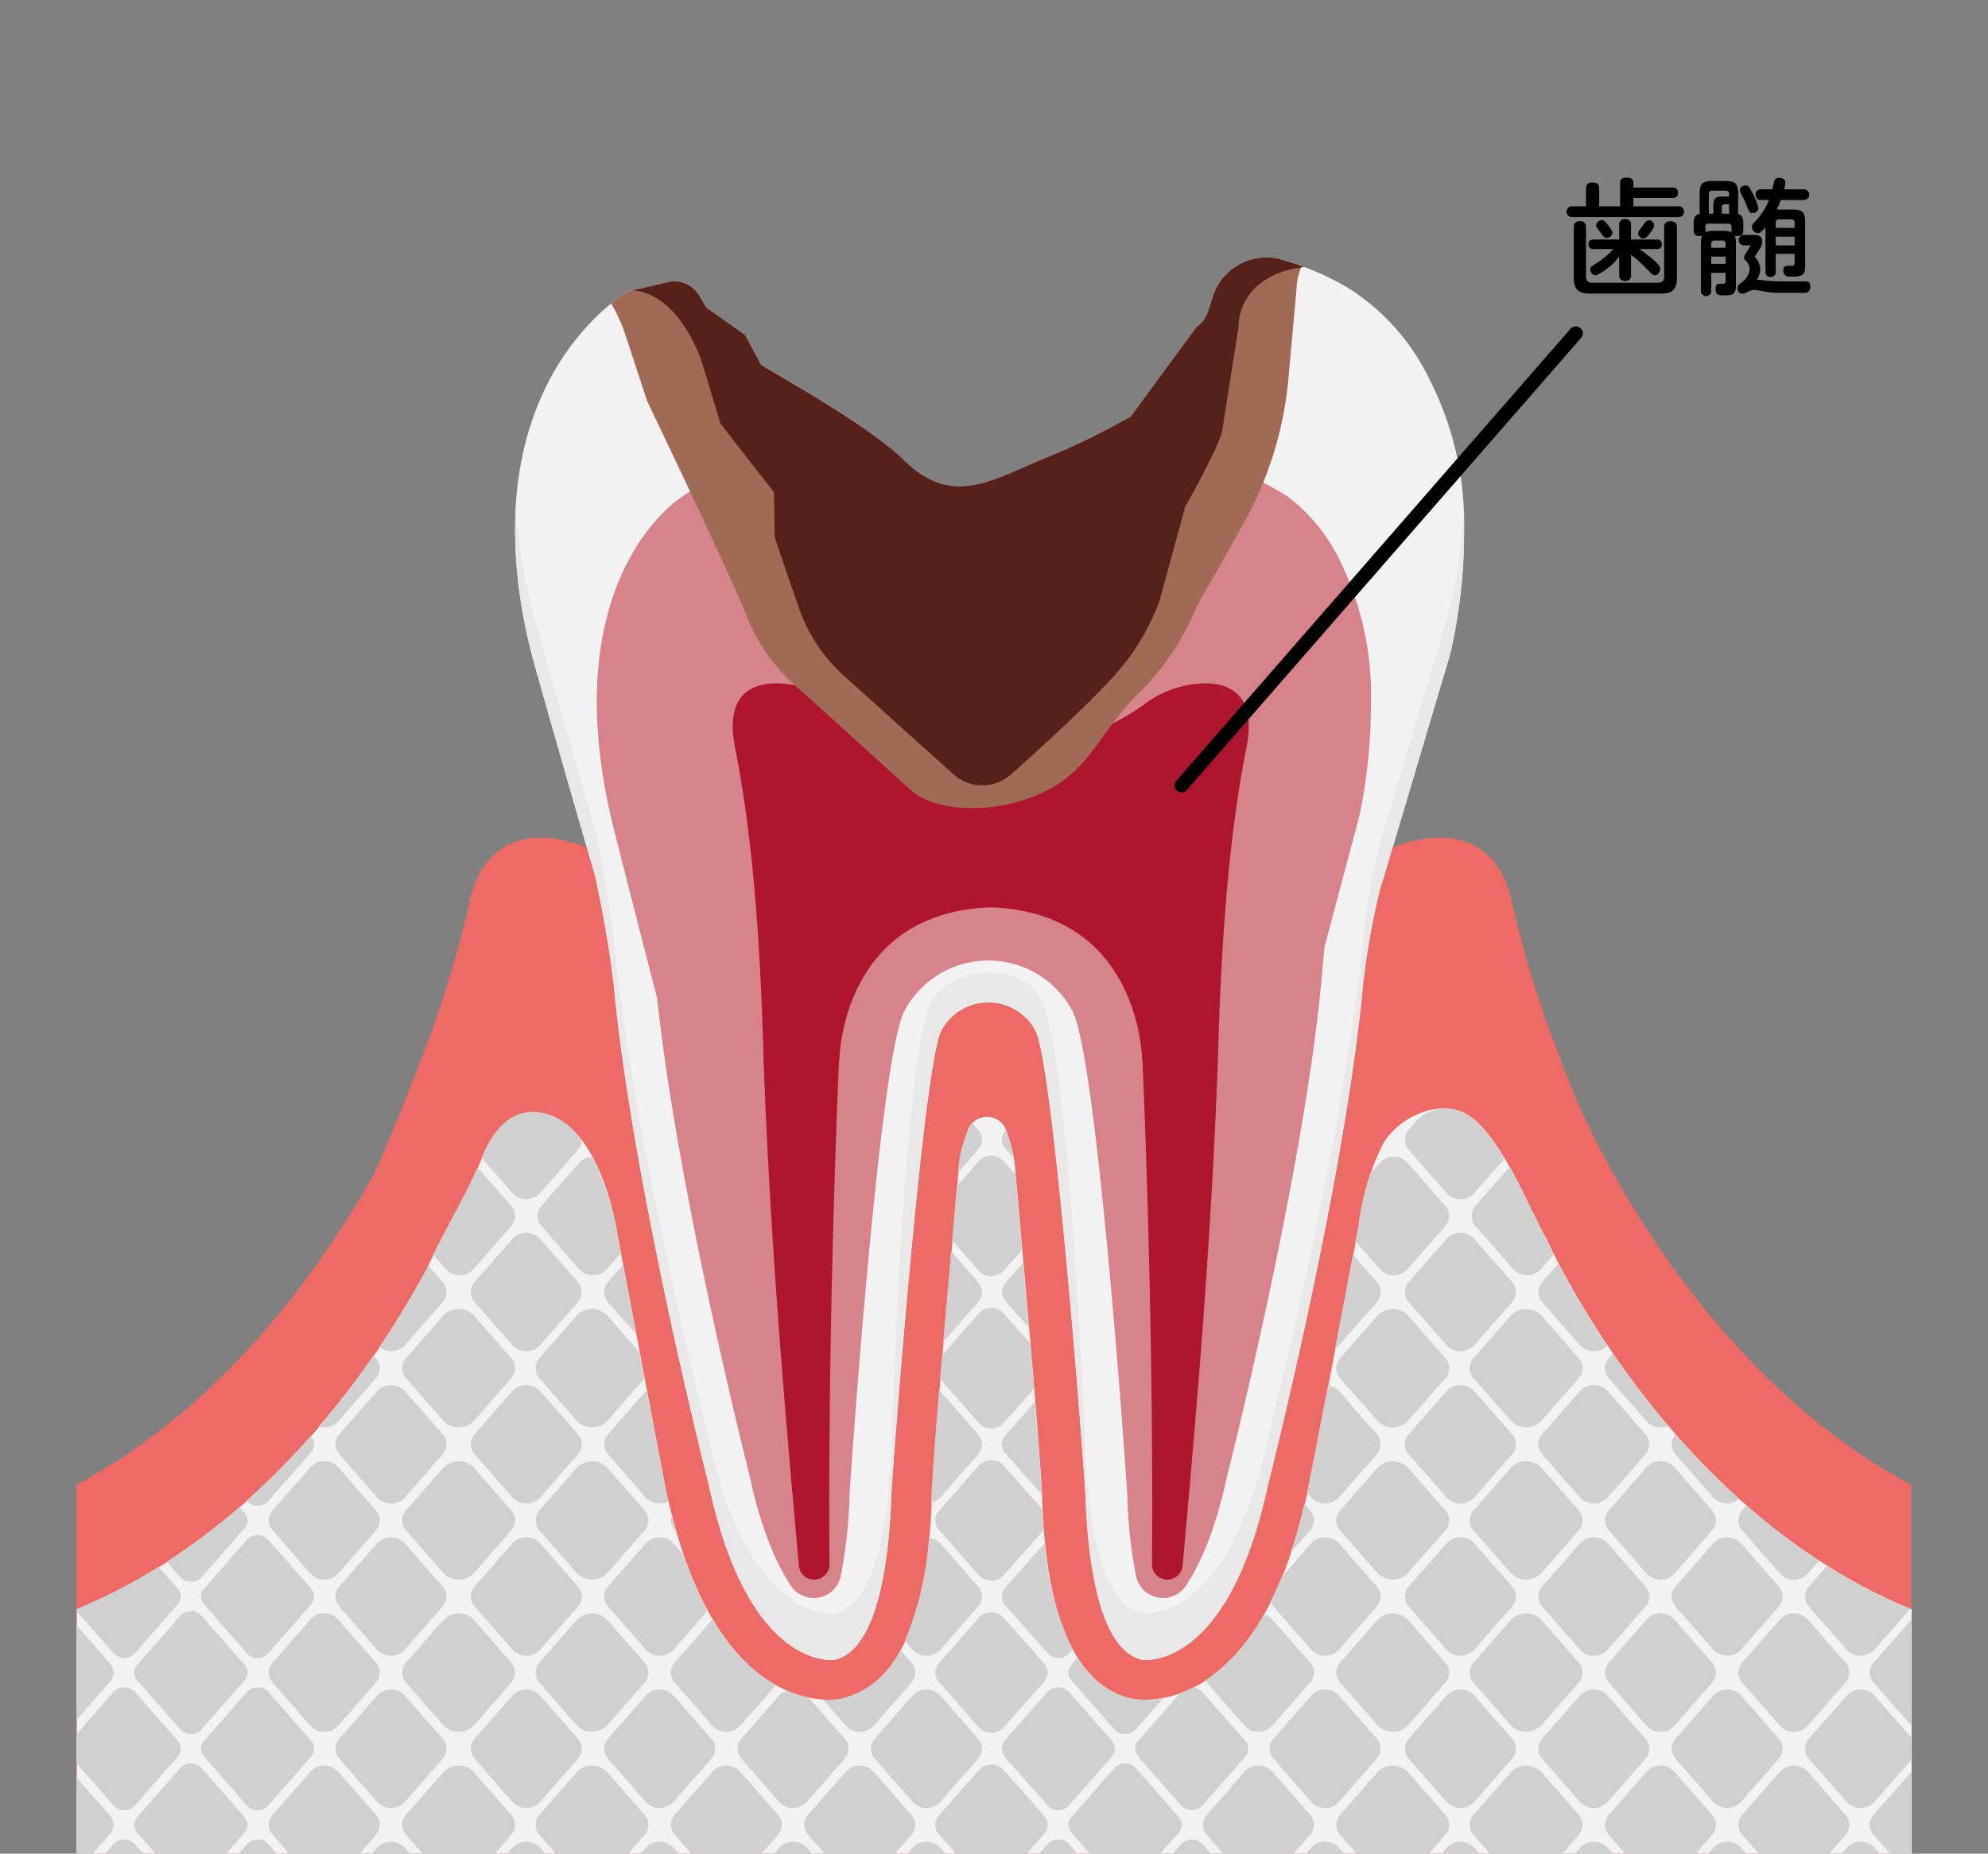 <svg xmlns="http://www.w3.org/2000/svg" viewBox="0 0 187.5 174.868"><rect x="0" y="0" width="187.5" height="174.868" fill="#808080" stroke="none"/><defs><style>.cls-1{fill:#f2f2f2;}.cls-2{fill:#ed6a67;}.cls-3{fill:#e8e8e8;}.cls-4{fill:#d0d0d0;}.cls-5{fill:#d7838b;}.cls-6{fill:#ae152e;}.cls-7{fill:#a16a56;}.cls-8{fill:#54221a;}.cls-9{fill:none;}</style></defs><g id="レイヤー_2" data-name="レイヤー 2"><g id="レイヤー_1-2" data-name="レイヤー 1"><path class="cls-1" d="M134.874,35.888a21.004,21.004,0,0,0-7.424-8.54,24.369,24.369,0,0,0-4.439-2.157h-0l-.011-.004c-.521-.194-1.043-.384-1.572-.544-.071-.021-.139-.039-.209-.058-.24-.071-.482-.125-.723-.189a5.314,5.314,0,0,0-6.13,3.667l-.418,1.333a3.164,3.164,0,0,1-1.116,1.491l-6.182,8.415a68.481,68.481,0,0,1-8.409,4.061c-5.102,2.157-8.586,4.377-13.049,0-3.609-3.539-13.29-8.704-13.447-8.998l-1.479-2.767-3.636-2.562-.708-1.177a2.672,2.672,0,0,0-2.823-1.251c-.937.193-2.304.586-3.888.842l-.005.057c-1.995,1.236-14.946,10.295-9.148,33.836-.047.136,5.372,18.911,6.084,21.379H56.141s1.213,5.49,1.679,9.833l.023-.023c1.697,18.889,9.013,47.612,9.013,47.612,3.806,17.668,11.871,16.445,11.871,16.445,4.193-.974,5.15-9.805,5.35-15.545.069-1.978,2.991-40.588,4.711-43.815a5.02,5.02,0,0,1,8.864,0c1.72,3.227,4.642,41.837,4.711,43.815.201,5.74,1.157,14.571,5.35,15.545,0,0,8.065,1.223,11.871-16.445,0,0,7.311-28.703,9.011-47.592l.003.003a73.905,73.905,0,0,1,1.62-8.894c.148-.433.229-.668.229-.668l6.311-21.218a50.826,50.826,0,0,0,1.33-11.603A29.985,29.985,0,0,0,134.874,35.888Z"/><path class="cls-2" d="M179.66,174.868h.599V140.07c-20.177-10.768-30.285-33.258-31.742-36.707-.41-1.04-.824-2.079-1.215-3.127a100.666,100.666,0,0,1-4.544-14.451c-1.812-10.186-11.411-5.818-11.411-5.818l-.899,3.022s-.082.235-.229.668a73.923,73.923,0,0,0-1.62,8.894l-.003-.003c-1.7,18.889-9.011,47.592-9.011,47.592-3.806,17.669-11.871,16.446-11.871,16.446-4.193-.974-5.15-9.805-5.35-15.545-.069-1.978-2.991-40.588-4.711-43.815a5.021,5.021,0,0,0-8.864,0c-1.72,3.227-4.642,41.837-4.711,43.815-.201,5.74-1.157,14.571-5.35,15.545,0,0-8.065,1.223-11.871-16.446,0,0-7.316-28.723-9.013-47.612l-.023.023c-.465-4.342-1.679-9.833-1.679-9.833h0c-.129-.448-.415-1.437-.793-2.75,0,0-9.408-4.369-11.22,5.818A100.668,100.668,0,0,1,39.584,100.236c-1.318,3.534-2.757,7.017-4.283,10.461-4.733,8.475-13.933,21.813-28.098,29.373v34.798H179.66Z"/><path class="cls-1" d="M180.297,174.868V151.816c-23.39-9.554-34.57-35.229-34.57-35.229l-.045.494c-.082-.202-.16-.406-.244-.607-1.311-3.167-3.724-8.509-6.343-10.825-2.809-2.484-7.313-.292-8.715,2.383a23.389,23.389,0,0,0-2.237,7.682c-2.377,12.561-4.595,24.089-4.858,25.191-3.821,17.553-12.022,19.448-15.37,19.448a6.08,6.08,0,0,1-.942-.066l-.145-.022-.143-.032c-7.798-1.812-8.255-14.925-8.407-19.273-.094-2.117-.645-9.187-1.248-16.11L95.717,109.878l-.065-.49a15.786,15.786,0,0,0-.787-2.838,1.917,1.917,0,0,0-3.55.001,15.782,15.782,0,0,0-.787,2.838l-.065.489-1.314,14.973c-.609,6.905-1.159,13.971-1.255,16.126-.151,4.315-.61,17.446-8.401,19.256l-.154.035-.156.024a6.333,6.333,0,0,1-.925.062c-3.348,0-11.549-1.896-15.397-19.559-.109-.456-.112-.545-4.606-24.257,0,0-1.401-10.066-6.788-11.463-3.202-.831-5.013,1.673-6.051,4.27-1.335,3.341-3.659,7.009-5.169,10.392C36.436,126.886,25.603,144.316,7.241,151.816v23.052Z"/><path class="cls-3" d="M136.76,57.379l-6.311,21.218s-.082.235-.229.668a73.922,73.922,0,0,0-1.62,8.894l-.003-.003c-1.7,18.889-9.011,47.592-9.011,47.592-3.806,17.669-11.871,16.446-11.871,16.446-4.193-.974-5.15-9.805-5.35-15.545-.069-1.978-1.498-36.644-4.123-42.272-1.7-3.646-8.56-3.378-10.414.192-2.609,5.024-3.68,40.102-3.749,42.08-.201,5.74-1.157,14.571-5.35,15.545,0,0-8.065,1.223-11.871-16.446,0,0-7.316-28.723-9.013-47.612l-.023.023c-.465-4.342-1.679-9.833-1.679-9.833h0c-.713-2.468-6.131-21.242-6.084-21.379a49.544,49.544,0,0,1-1.412-9.198,45.33,45.33,0,0,0,1.412,13.59c-.047.136,5.372,18.911,6.084,21.379H56.141s1.213,5.49,1.679,9.833l.023-.023c1.697,18.889,9.013,47.612,9.013,47.612,3.806,17.669,11.871,16.446,11.871,16.446,4.193-.974,5.15-9.805,5.35-15.545.069-1.978,2.991-40.588,4.711-43.815a5.021,5.021,0,0,1,8.864,0c1.72,3.227,4.642,41.837,4.711,43.815.201,5.74,1.157,14.571,5.35,15.545,0,0,8.065,1.223,11.871-16.446,0,0,7.311-28.703,9.011-47.592l.003.003a73.923,73.923,0,0,1,1.62-8.894c.148-.433.229-.668.229-.668l6.311-21.218a50.827,50.827,0,0,0,1.33-11.603c.003-.71-.017-1.398-.051-2.07A52.866,52.866,0,0,1,136.76,57.379Z"/><path class="cls-4" d="M111.161,172.891a1.11,1.11,0,0,0,0-1.486l-4.038-4.61a1.375,1.375,0,0,0-2.025,0l-4.038,4.61a1.11,1.11,0,0,0,0,1.486l1.732,1.978h6.637Z"/><path class="cls-4" d="M100.774,157.788a1.124,1.124,0,0,0,.285.743l4.038,4.61a1.364,1.364,0,0,0,1.293.417,1.31,1.31,0,0,0,.732-.417l2.611-2.98a9.655,9.655,0,0,1-1.856.185,6.08,6.08,0,0,1-.942-.066l-.145-.022-.143-.032a8.111,8.111,0,0,1-5.014-3.836l-.574.655A1.124,1.124,0,0,0,100.774,157.788Z"/><path class="cls-4" d="M100.833,173.973a1.375,1.375,0,0,0-2.025,0l-.793.895h3.602Z"/><path class="cls-4" d="M113.413,173.973a1.375,1.375,0,0,0-2.025,0l-.784.895h3.594Z"/><path class="cls-4" d="M126.287,174.309a1.775,1.775,0,0,0-2.614,0l-.49.559h3.594Z"/><path class="cls-4" d="M136.311,173.107a1.433,1.433,0,0,0,0-1.918l-3.554-4.057a2.009,2.009,0,0,0-2.794,0l-3.554,4.057a1.433,1.433,0,0,0,0,1.918l1.543,1.761h6.816Z"/><path class="cls-4" d="M123.552,173.107a1.433,1.433,0,0,0,0-1.918l-3.554-4.057a1.775,1.775,0,0,0-2.614,0l-3.554,4.057a1.433,1.433,0,0,0,0,1.918l1.543,1.761h6.637Z"/><path class="cls-4" d="M98.477,173.01a1.288,1.288,0,0,0,0-1.724l-3.814-4.305a1.595,1.595,0,0,0-2.35,0L88.541,171.286a1.288,1.288,0,0,0,0,1.724l1.628,1.858h6.66Z"/><path class="cls-4" d="M88.684,174.309a1.775,1.775,0,0,0-2.614,0l-.49.559h3.594Z"/><path class="cls-4" d="M176.787,174.309a1.775,1.775,0,0,0-2.614,0l-.49.559h3.594Z"/><path class="cls-4" d="M85.948,173.107a1.433,1.433,0,0,0,0-1.918l-3.554-4.057a1.775,1.775,0,0,0-2.614,0l-3.554,4.057a1.433,1.433,0,0,0,0,1.918l1.543,1.761H84.405Z"/><path class="cls-4" d="M119.751,164.968a1.422,1.422,0,0,0,.148.617,1.499,1.499,0,0,0,.22.342l.441.503,3.114,3.554a1.775,1.775,0,0,0,2.614,0l3.114-3.554.441-.503a1.433,1.433,0,0,0,0-1.918l-3.554-4.057a1.775,1.775,0,0,0-2.614,0l-3.554,4.057A1.45,1.45,0,0,0,119.751,164.968Z"/><path class="cls-4" d="M94.831,164.106a1.31,1.31,0,0,0-.137.227,1.137,1.137,0,0,0-.093.154c-.008.019-.016.037-.023.056a1.228,1.228,0,0,0,.132,1.086,1.296,1.296,0,0,0,.121.201l3.977,4.491a1.375,1.375,0,0,0,2.025,0l4.038-4.61a1.11,1.11,0,0,0,0-1.486l-4.038-4.61a1.375,1.375,0,0,0-2.025,0l-.929,1.061v-.049Z"/><path class="cls-4" d="M121.775,154.8l-1.777-2.028a1.658,1.658,0,0,0-.802-.485,17.433,17.433,0,0,1-5.506,6.23,1.448,1.448,0,0,0,.139.23l3.554,4.057a1.775,1.775,0,0,0,2.614,0l3.554-4.057a1.433,1.433,0,0,0,0-1.918Z"/><path class="cls-4" d="M139.047,169.984l3.554-4.057a1.433,1.433,0,0,0,0-1.918l-3.554-4.057a1.775,1.775,0,0,0-2.614,0l-3.554,4.057a1.433,1.433,0,0,0,0,1.918l3.114,3.554.441.503v0A1.775,1.775,0,0,0,139.047,169.984Z"/><path class="cls-4" d="M151.627,174.309a1.775,1.775,0,0,0-2.614,0l-.49.559h3.594Z"/><path class="cls-4" d="M149.013,159.952l-3.554,4.057a1.451,1.451,0,0,0-.368.959,1.43,1.43,0,0,0,.201.725l.006.013a1.539,1.539,0,0,0,.161.22l3.554,4.057a1.775,1.775,0,0,0,2.614,0l3.554-4.057a1.433,1.433,0,0,0,0-1.918l-3.554-4.057A1.775,1.775,0,0,0,149.013,159.952Z"/><path class="cls-4" d="M161.471,173.107a1.433,1.433,0,0,0,0-1.918l-3.114-3.554-.441-.503a1.775,1.775,0,0,0-2.614,0l-3.554,4.057a1.433,1.433,0,0,0,0,1.918l1.543,1.761h6.637Z"/><path class="cls-4" d="M156.248,152.234a1.746,1.746,0,0,0-.553.223,1.623,1.623,0,0,0-.366.292c-.008.009-.018.015-.026.024h-0l-3.554,4.057a1.433,1.433,0,0,0,0,1.918l3.554,4.057a1.769,1.769,0,0,0,1.91.464,1.703,1.703,0,0,0,.223-.098,1.63,1.63,0,0,0,.482-.366l3.554-4.057a1.433,1.433,0,0,0,0-1.918l-1.777-2.028-1.777-2.028a1.73,1.73,0,0,0-1.307-.574A1.844,1.844,0,0,0,156.248,152.234Z"/><path class="cls-4" d="M174.051,173.107a1.433,1.433,0,0,0,0-1.918l-3.554-4.057a1.775,1.775,0,0,0-2.614,0l-3.554,4.057a1.433,1.433,0,0,0,0,1.918l1.543,1.761h6.637Z"/><path class="cls-4" d="M164.207,174.309a1.775,1.775,0,0,0-2.614,0l-.49.559h3.594Z"/><path class="cls-4" d="M161.593,145.592l-3.554,4.057a1.433,1.433,0,0,0,0,1.918l3.554,4.057 0.0 0c.008.009.018.015.026.024a1.62,1.62,0,0,0,.366.292,1.727,1.727,0,0,0,.471.197,1.826,1.826,0,0,0,.444.061,1.73,1.73,0,0,0,1.307-.574l3.554-4.057a1.497,1.497,0,0,0,.276-.457,1.414,1.414,0,0,0,.092-.502,1.45,1.45,0,0,0-.368-.959L164.207,145.592A1.775,1.775,0,0,0,161.593,145.592Z"/><path class="cls-4" d="M148.891,173.107a1.433,1.433,0,0,0,0-1.918l-3.554-4.057a2.009,2.009,0,0,0-2.794,0l-3.554,4.057a1.433,1.433,0,0,0,0,1.918l1.543,1.761h6.816Z"/><path class="cls-4" d="M164.328,144.39l3.554,4.057a1.775,1.775,0,0,0,2.614,0l1.07-1.221a60.614,60.614,0,0,1-6.852-5.198l-.387.441a1.437,1.437,0,0,0,0,1.921Z"/><path class="cls-4" d="M139.047,174.309a1.775,1.775,0,0,0-2.614,0l-.49.559h3.594Z"/><path class="cls-4" d="M164.207,159.952a1.775,1.775,0,0,0-2.614,0l-3.554,4.057a1.451,1.451,0,0,0-.368.959,1.429,1.429,0,0,0,.201.725l.006.013a1.54,1.54,0,0,0,.161.22l3.051,3.483.503.574 0.0 0a1.775,1.775,0,0,0,2.614,0l3.554-4.057a1.494,1.494,0,0,0,.236-.375,1.417,1.417,0,0,0,.128-.538c0-.015.004-.031.004-.046a1.451,1.451,0,0,0-.368-.959Z"/><path class="cls-4" d="M170.497,162.804l3.554-4.057a1.433,1.433,0,0,0,0-1.918l-1.777-2.028-1.777-2.028a1.691,1.691,0,0,0-.945-.538,1.845,1.845,0,0,0-.724,0,1.691,1.691,0,0,0-.945.538l-1.777,2.028-1.777,2.028a1.433,1.433,0,0,0,0,1.918l3.554,4.057A1.775,1.775,0,0,0,170.497,162.804Z"/><path class="cls-4" d="M76.104,174.309a1.775,1.775,0,0,0-2.614,0L73,174.868h3.594Z"/><path class="cls-4" d="M107.064,164.968l.002.018a1.101,1.101,0,0,0,.116.465,1.155,1.155,0,0,0,.134.214c.012.015.021.031.034.046l4.038,4.61a1.375,1.375,0,0,0,2.025,0l4.038-4.61a1.163,1.163,0,0,0,.214-.354,1.109,1.109,0,0,0,.053-.192,1.097,1.097,0,0,0,.018-.196,1.124,1.124,0,0,0-.285-.743l-3.538-4.038-.5-.571h-0a1.314,1.314,0,0,0-.898-.421,11.225,11.225,0,0,1-1.221.529l-3.944,4.502A1.124,1.124,0,0,0,107.064,164.968Z"/><path class="cls-4" d="M151.748,130.03l3.554,4.057a1.778,1.778,0,0,0,2.026.424,83.306,83.306,0,0,1-5.218-6.813l-.363.414a1.433,1.433,0,0,0,0,1.918Z"/><path class="cls-4" d="M12.73,170.32l4.038-4.61a1.11,1.11,0,0,0,0-1.486L12.73,159.615a1.375,1.375,0,0,0-2.025,0l-3.502,3.998v2.709l3.502,3.998A1.375,1.375,0,0,0,12.73,170.32Z"/><path class="cls-4" d="M35.449,173.107a1.433,1.433,0,0,0,0-1.918l-3.554-4.057a1.775,1.775,0,0,0-2.614,0l-3.554,4.057a1.433,1.433,0,0,0,0,1.918l1.543,1.761h6.637Z"/><path class="cls-4" d="M31.617,134.338a1.629,1.629,0,0,0,.277-.251l3.554-4.057a1.433,1.433,0,0,0,0-1.918l-.22-.252A82.99,82.99,0,0,1,30.06,134.582,1.805,1.805,0,0,0,31.617,134.338Z"/><path class="cls-4" d="M174.173,159.952l-3.554,4.057a1.433,1.433,0,0,0,0,1.918l3.114,3.554.441.503 0.0 0a1.775,1.775,0,0,0,2.614,0l3.472-3.963V163.915l-3.031-3.46-.441-.503v-0A1.775,1.775,0,0,0,174.173,159.952Z"/><path class="cls-4" d="M63.773,144.535q-.215-.741-.418-1.527a1.417,1.417,0,0,0-.077.422,1.451,1.451,0,0,0,.368.96Z"/><path class="cls-4" d="M161.593,141.267a1.756,1.756,0,0,0,2.424.137,72.073,72.073,0,0,1-5.994-6.088,1.426,1.426,0,0,0,.016,1.894Z"/><path class="cls-4" d="M25.31,141.603l4.038-4.61a1.114,1.114,0,0,0,0-1.488l-.038-.043a71.969,71.969,0,0,1-6.061,6.1l.035.04A1.375,1.375,0,0,0,25.31,141.603Z"/><path class="cls-4" d="M45.423,109.228l2.907,3.318a1.775,1.775,0,0,0,2.614,0l3.554-4.057a1.446,1.446,0,0,0,.359-.907,6.409,6.409,0,0,0-3.429-2.517C48.27,104.247,46.468,106.671,45.423,109.228Z"/><path class="cls-4" d="M10.705,172.148a1.304,1.304,0,0,0-.331-.862l-3.171-3.62v7.202H8.746l1.628-1.858A1.304,1.304,0,0,0,10.705,172.148Z"/><path class="cls-4" d="M92.238,108.49a1.433,1.433,0,0,0,0-1.918l-.543-.62a9.543,9.543,0,0,0-1.206,3.431c-.03.164-.05.321-.065.487l-.067.768Z"/><path class="cls-4" d="M127.841,117.1l2.301,2.627a1.775,1.775,0,0,0,2.615,0l3.554-4.057a1.433,1.433,0,0,0,0-1.918l-3.554-4.057a1.775,1.775,0,0,0-2.615,0l-.911,1.04a27.671,27.671,0,0,0-1.127,4.972C128.017,116.173,127.929,116.636,127.841,117.1Z"/><path class="cls-4" d="M94.831,108.393l.756.854a15.698,15.698,0,0,0-.726-2.612l-.031.035a1.335,1.335,0,0,0-.253.436,1.085,1.085,0,0,0,0,.852A1.335,1.335,0,0,0,94.831,108.393Z"/><path class="cls-4" d="M132.879,108.49l3.554,4.057a1.738,1.738,0,0,0,2.614,0l2.849-3.252a16.07,16.07,0,0,0-2.839-3.654,4.265,4.265,0,0,0-2.548-1.067,3.721,3.721,0,0,0-3.038,1.322l-.593.677A1.455,1.455,0,0,0,132.879,108.49Z"/><path class="cls-4" d="M84.913,155.647a8.463,8.463,0,0,1-5.458,4.578l-.154.035-.156.024a6.333,6.333,0,0,1-.925.062c-.188,0-.394-.007-.611-.022l2.173,2.48a1.775,1.775,0,0,0,2.614,0l3.554-4.057a1.433,1.433,0,0,0,0-1.918Z"/><path class="cls-4" d="M69.567,164.968a1.429,1.429,0,0,0,.201.725l.006.013a1.533,1.533,0,0,0,.161.22l3.051,3.483.503.574 0.0 0a1.775,1.775,0,0,0,2.614,0l3.554-4.057a1.495,1.495,0,0,0,.236-.375,1.415,1.415,0,0,0,.128-.538c0-.015.004-.031.004-.046a1.451,1.451,0,0,0-.368-.959l-3.389-3.868a10.649,10.649,0,0,1-2.041-.648,1.635,1.635,0,0,0-.739.459l-3.554,4.057A1.451,1.451,0,0,0,69.567,164.968Z"/><path class="cls-4" d="M63.278,157.788a1.451,1.451,0,0,0,.368.959l3.554,4.057a1.769,1.769,0,0,0,1.91.464,1.707,1.707,0,0,0,.287-.134,1.454,1.454,0,0,0,.418-.33l3.357-3.832a16.384,16.384,0,0,1-5.971-6.2l-0.0 0-3.554,4.057A1.451,1.451,0,0,0,63.278,157.788Z"/><path class="cls-4" d="M73.368,173.107a1.433,1.433,0,0,0,0-1.918l-3.114-3.554-.441-.503h-0a1.775,1.775,0,0,0-2.614,0l-3.554,4.057a1.433,1.433,0,0,0,0,1.918l1.543,1.761h6.637Z"/><path class="cls-4" d="M63.524,174.309a1.775,1.775,0,0,0-2.614,0l-.49.559h3.594Z"/><path class="cls-4" d="M60.91,159.952l-3.554,4.057a1.451,1.451,0,0,0-.368.959,1.43,1.43,0,0,0,.201.725l.006.013a1.538,1.538,0,0,0,.161.22l3.554,4.057a1.775,1.775,0,0,0,2.614,0l3.554-4.057a1.433,1.433,0,0,0,0-1.918l-3.554-4.057A1.775,1.775,0,0,0,60.91,159.952Z"/><path class="cls-4" d="M86.07,159.952l-3.554,4.057a1.433,1.433,0,0,0,0,1.918l3.114,3.554.441.503v0a1.775,1.775,0,0,0,2.614,0l3.554-4.057a1.433,1.433,0,0,0,0-1.918l-3.114-3.554-.441-.503v-0A1.775,1.775,0,0,0,86.07,159.952Z"/><path class="cls-4" d="M31.648,164.968a1.423,1.423,0,0,0,.148.617,1.5,1.5,0,0,0,.22.342l.441.503,3.114,3.554a1.775,1.775,0,0,0,2.614,0l3.113-3.554.441-.503a1.433,1.433,0,0,0,0-1.918l-3.554-4.057a1.775,1.775,0,0,0-2.614,0l-3.554,4.057A1.451,1.451,0,0,0,31.648,164.968Z"/><path class="cls-4" d="M48.208,173.107a1.433,1.433,0,0,0,0-1.918l-3.554-4.057a2.009,2.009,0,0,0-2.794,0l-3.554,4.057a1.433,1.433,0,0,0,0,1.918l1.543,1.761h6.816Z"/><path class="cls-4" d="M38.185,174.309a1.775,1.775,0,0,0-2.614,0l-.49.559h3.594Z"/><path class="cls-4" d="M33.672,154.8l-1.777-2.028a1.691,1.691,0,0,0-.945-.538,1.844,1.844,0,0,0-.724,0,1.691,1.691,0,0,0-.945.538l-1.777,2.028-1.777,2.028a1.433,1.433,0,0,0,0,1.918l3.554,4.057a1.775,1.775,0,0,0,2.614,0l3.554-4.057a1.433,1.433,0,0,0,0-1.918Z"/><path class="cls-4" d="M60.788,173.107a1.433,1.433,0,0,0,0-1.918l-3.554-4.057a2.009,2.009,0,0,0-2.794,0l-3.554,4.057a1.433,1.433,0,0,0,0,1.918l1.543,1.761h6.816Z"/><path class="cls-4" d="M50.944,174.309a1.775,1.775,0,0,0-2.614,0l-.49.559h3.594Z"/><path class="cls-4" d="M50.944,169.984l3.554-4.057a1.433,1.433,0,0,0,0-1.918l-3.554-4.057a1.775,1.775,0,0,0-2.614,0l-3.554,4.057a1.433,1.433,0,0,0,0,1.918l3.113,3.554.441.503v0A1.775,1.775,0,0,0,50.944,169.984Z"/><path class="cls-4" d="M41.86,152.772l-3.554,4.057a1.433,1.433,0,0,0,0,1.918l3.554,4.057a2.009,2.009,0,0,0,2.794,0l3.554-4.057a1.433,1.433,0,0,0,0-1.918l-3.554-4.057a2.009,2.009,0,0,0-2.794,0Z"/><path class="cls-4" d="M142.543,124.055l-3.554,4.057a1.433,1.433,0,0,0,0,1.918l3.554,4.057a2.009,2.009,0,0,0,2.794 0l3.554-4.057a1.433,1.433,0,0,0,0-1.918l-3.554-4.057a2.009,2.009,0,0,0-2.794,0Z"/><path class="cls-4" d="M139.047,116.875a1.775,1.775,0,0,0-2.614,0l-3.554,4.057a1.433,1.433,0,0,0,0,1.918l3.114,3.554.441.503v0a1.775,1.775,0,0,0,2.614,0l3.554-4.057a1.433,1.433,0,0,0,0-1.918Z"/><path class="cls-4" d="M12.957,171.405a1.11,1.11,0,0,0,0,1.486l1.732,1.978h6.637l1.732-1.978a1.11,1.11,0,0,0,0-1.486l-4.038-4.61a1.375,1.375,0,0,0-2.025,0Z"/><path class="cls-4" d="M145.09,121.891a1.43,1.43,0,0,0,.201.725l.006.013a1.539,1.539,0,0,0,.161.22l3.554,4.057a1.771,1.771,0,0,0,2.58.025,82.811,82.811,0,0,1-4.618-7.731l-1.517,1.731A1.451,1.451,0,0,0,145.09,121.891Z"/><path class="cls-4" d="M94.694,121.256a1.137,1.137,0,0,0-.093.154c-.008.019-.016.037-.023.056a1.228,1.228,0,0,0,.132,1.086,1.296,1.296,0,0,0,.121.201l2.195,2.478q-.017-.194-.034-.388l-.501-5.709L94.831,121.029A1.31,1.31,0,0,0,94.694,121.256Z"/><path class="cls-4" d="M92.313,123.904l-3.464,3.954c-.064.747-.126,1.487-.186,2.213l3.651,4.167a1.595,1.595,0,0,0,2.35,0l.172-.196,2.679-3.022c-.113-1.389-.234-2.839-.36-4.304l-2.491-2.812A1.595,1.595,0,0,0,92.313,123.904Z"/><path class="cls-4" d="M129.963,124.055l-3.554,4.057a1.433,1.433,0,0,0,0,1.918l3.554,4.057a2.009,2.009,0,0,0,2.794,0l3.554-4.057a1.433,1.433,0,0,0,0-1.918l-3.554-4.057a2.009,2.009,0,0,0-2.794,0Z"/><path class="cls-4" d="M127.6,118.373c-.586,3.088-1.153,6.066-1.674,8.795a1.578,1.578,0,0,0,.362-.261l3.114-3.554.441-.503a1.433,1.433,0,0,0,0-1.918Z"/><path class="cls-4" d="M50.944,131.232a1.775,1.775,0,0,0-2.614,0l-3.554,4.057a1.437,1.437,0,0,0,0,1.921l3.554,4.057a1.775,1.775,0,0,0,2.614,0l3.554-4.057a1.437,1.437,0,0,0,0-1.921Z"/><path class="cls-4" d="M54.44,138.415l-3.554,4.057a1.433,1.433,0,0,0,0,1.918l3.554,4.057a2.009,2.009,0,0,0,2.794-.003l3.554-4.057a1.433,1.433,0,0,0,0-1.918l-3.554-4.057a2.009,2.009,0,0,0-2.794.003Z"/><path class="cls-4" d="M41.86,138.415l-3.554,4.057a1.433,1.433,0,0,0,0,1.918l3.554,4.057a2.009,2.009,0,0,0,2.794-.003l3.554-4.057a1.433,1.433,0,0,0,0-1.918l-3.554-4.057a2.009,2.009,0,0,0-2.794.003Z"/><path class="cls-4" d="M12.957,157.045a1.109,1.109,0,0,0,0,1.485l4.038,4.61a1.365,1.365,0,0,0,1.293.417,1.31,1.31,0,0,0,.732-.417l4.038-4.61a1.11,1.11,0,0,0,0-1.486l-4.038-4.61a1.375,1.375,0,0,0-2.025,0Z"/><path class="cls-4" d="M19.02,148.783l4.038-4.61a1.114,1.114,0,0,0,0-1.488l-.465-.531a60.433,60.433,0,0,1-6.878,5.168l1.28,1.461A1.375,1.375,0,0,0,19.02,148.783Z"/><path class="cls-4" d="M38.185,131.232a1.775,1.775,0,0,0-2.614,0l-3.554,4.057a1.437,1.437,0,0,0,0,1.921l3.554,4.057a1.775,1.775,0,0,0,2.614,0l3.554-4.057a1.437,1.437,0,0,0,0-1.921Z"/><path class="cls-4" d="M13.514,174.868l-.785-.895a1.375,1.375,0,0,0-2.025,0l-.784.895Z"/><path class="cls-4" d="M56.988,136.249a1.45,1.45,0,0,0,.368.96l3.554,4.057a1.764,1.764,0,0,0,2.108.365c-.065-.281-.133-.556-.196-.845-.079-.331-.104-.478-1.832-9.612-.024.024-.057.032-.08.058l-3.554,4.057A1.45,1.45,0,0,0,56.988,136.249Z"/><path class="cls-4" d="M89.707,118.042l-.597,6.801q-.077.877-.153,1.753l3.281-3.746a1.433,1.433,0,0,0,0-1.918Z"/><path class="cls-4" d="M139.168,113.752a1.433,1.433,0,0,0,0,1.918l3.554,4.057a1.775,1.775,0,0,0,2.614,0l1.203-1.373c-.567-1.125-.851-1.775-.851-1.775s-2.082-4.269-3.328-6.471Z"/><path class="cls-4" d="M92.313,109.544l-2.067,2.36-.448,5.103,2.515,2.871a1.595,1.595,0,0,0,2.35,0l1.724-1.945-.628-7.152-1.096-1.237A1.595,1.595,0,0,0,92.313,109.544Z"/><path class="cls-4" d="M42.04,119.727a1.775,1.775,0,0,0,2.615,0l3.554-4.057a1.433,1.433,0,0,0,0-1.918l-3.172-3.621c-1.167,2.673-2.85,5.517-4.187,8.237Z"/><path class="cls-4" d="M10.374,158.65a1.288,1.288,0,0,0,0-1.724l-3.171-3.62v8.964Z"/><path class="cls-4" d="M54.62,109.695l-3.554,4.057a1.433,1.433,0,0,0,0,1.918l3.554,4.057a1.775,1.775,0,0,0,2.614,0l1.306-1.49c-.106-.558-.212-1.12-.323-1.707a25.25,25.25,0,0,0-2.371-7.392A1.711,1.711,0,0,0,54.62,109.695Z"/><path class="cls-4" d="M54.44,124.055l-3.554,4.057a1.433,1.433,0,0,0,0,1.918l3.554,4.057a2.009,2.009,0,0,0,2.794 0l3.542-4.043c-.146-.771-.301-1.593-.47-2.483l-3.072-3.506a2.009,2.009,0,0,0-2.794,0Z"/><path class="cls-4" d="M12.73,155.96l4.038-4.61a1.11,1.11,0,0,0,0-1.486L14.958,147.799a51.544,51.544,0,0,1-7.755,4.009v.155l3.502,3.998A1.375,1.375,0,0,0,12.73,155.96Z"/><path class="cls-4" d="M50.944,116.875a1.775,1.775,0,0,0-2.614,0l-3.554,4.057a1.433,1.433,0,0,0,0,1.918l3.113,3.554.441.503v0a1.775,1.775,0,0,0,2.614,0l3.554-4.057a1.433,1.433,0,0,0,0-1.918Z"/><path class="cls-4" d="M56.988,121.891a1.43,1.43,0,0,0,.201.725l.006.013a1.539,1.539,0,0,0,.161.22l2.626,2.997c-.361-1.905-.77-4.068-1.232-6.506l-1.393,1.591A1.451,1.451,0,0,0,56.988,121.891Z"/><path class="cls-4" d="M41.86,124.055l-3.554,4.057a1.433,1.433,0,0,0,0,1.918l3.554,4.057a2.009,2.009,0,0,0,2.794,0l3.554-4.057a1.433,1.433,0,0,0,0-1.918l-3.554-4.057a2.009,2.009,0,0,0-2.794,0Z"/><path class="cls-4" d="M40.375,119.374c-.054.117-.114.237-.166.354a84.078,84.078,0,0,1-4.428,7.33,1.755,1.755,0,0,0,2.404-.152l3.113-3.554.441-.503a1.433,1.433,0,0,0,0-1.918Z"/><path class="cls-4" d="M155.303,138.412l-3.554,4.057a1.437,1.437,0,0,0,0,1.921l3.554,4.057a1.775,1.775,0,0,0,2.614,0l3.554-4.057a1.437,1.437,0,0,0,0-1.921l-3.554-4.057A1.775,1.775,0,0,0,155.303,138.412Z"/><path class="cls-4" d="M92.313,152.621l-3.772,4.305a1.288,1.288,0,0,0,0,1.724l1.886,2.153,1.886,2.153a1.484,1.484,0,0,0,.537.387,1.592,1.592,0,0,0,.313.097,1.66,1.66,0,0,0,.651,0,1.593,1.593,0,0,0,.313-.097,1.486,1.486,0,0,0,.537-.387l.004-.005,3.81-4.301a1.287,1.287,0,0,0,.002-1.72l-.002-.004-.002-.002-3.813-4.303A1.595,1.595,0,0,0,92.313,152.621Z"/><path class="cls-4" d="M38.185,145.592a1.775,1.775,0,0,0-2.614,0L32.016,149.649a1.433,1.433,0,0,0,0,1.918l3.554,4.057a1.775,1.775,0,0,0,2.614,0l3.554-4.057a1.433,1.433,0,0,0,0-1.918Z"/><path class="cls-4" d="M94.611,150.111c-.01.024-.024.047-.033.072a1.085,1.085,0,0,0,0.0.852v0c.009.024.022.047.032.071a1.303,1.303,0,0,0,.22.365l3.977,4.491a1.395,1.395,0,0,0,2.041,0l.312-.356a27.748,27.748,0,0,1-2.636-10.029L94.831,149.746A1.305,1.305,0,0,0,94.611,150.111Z"/><path class="cls-4" d="M60.91,145.592,57.356,149.649a1.45,1.45,0,0,0-.368.959,1.417,1.417,0,0,0,.092.502,1.496,1.496,0,0,0,.276.457l1.895,2.163,1.66,1.895a1.692,1.692,0,0,0,.945.538,1.762,1.762,0,0,0,1.669-.538l3.212-3.666a34.067,34.067,0,0,1-2.31-5.337l-.901-1.029A1.775,1.775,0,0,0,60.91,145.592Z"/><path class="cls-4" d="M123.023,141.866q-.592,2.523-1.299,4.61l1.827-2.086a1.437,1.437,0,0,0,0-1.921Z"/><path class="cls-4" d="M50.944,145.592a1.775,1.775,0,0,0-2.614,0L44.776,149.649a1.433,1.433,0,0,0,0,1.918l3.554,4.057a1.78,1.78,0,0,0,2.017.431,1.653,1.653,0,0,0,.597-.431l3.554-4.057a1.496,1.496,0,0,0,.276-.457,1.415,1.415,0,0,0,.092-.502,1.451,1.451,0,0,0-.368-.959Z"/><path class="cls-4" d="M54.44,152.772l-3.554,4.057a1.433,1.433,0,0,0,0,1.918l3.554,4.057a2.009,2.009,0,0,0,2.794,0l3.554-4.057a1.433,1.433,0,0,0,0-1.918l-3.554-4.057a2.009,2.009,0,0,0-2.794,0Z"/><path class="cls-4" d="M88.684,145.592a1.676,1.676,0,0,0-1.069-.526,30.391,30.391,0,0,1-2.276,9.724l.731.834a1.653,1.653,0,0,0,.597.431,1.78,1.78,0,0,0,2.017-.431l3.554-4.057a1.433,1.433,0,0,0,0-1.918Z"/><path class="cls-4" d="M149.013,145.592l-3.554,4.057a1.451,1.451,0,0,0-.368.959,1.417,1.417,0,0,0,.092.502,1.497,1.497,0,0,0,.276.457l1.895,2.163,1.66,1.895a1.692,1.692,0,0,0,.945.538,1.762,1.762,0,0,0,1.669-.538l3.554-4.057a1.433,1.433,0,0,0,0-1.918L151.627,145.592A1.775,1.775,0,0,0,149.013,145.592Z"/><path class="cls-4" d="M142.543,152.772l-3.554,4.057a1.433,1.433,0,0,0,0,1.918l3.554,4.057a2.009,2.009,0,0,0,2.794,0l3.554-4.057a1.433,1.433,0,0,0,0-1.918l-3.554-4.057a2.009,2.009,0,0,0-2.794,0Z"/><path class="cls-4" d="M180.166,151.767a51.776,51.776,0,0,1-7.848-4.058l-1.7,1.94a1.433,1.433,0,0,0,0,1.918l3.554,4.057a1.653,1.653,0,0,0,.597.431,1.781,1.781,0,0,0,2.017-.431Z"/><path class="cls-4" d="M139.047,145.592a1.775,1.775,0,0,0-2.614,0l-3.554,4.057a1.433,1.433,0,0,0,0,1.918l3.554,4.057a1.692,1.692,0,0,0,.945.538,1.838,1.838,0,0,0,.362.036,1.73,1.73,0,0,0,1.307-.574l3.554-4.057a1.497,1.497,0,0,0,.276-.457,1.413,1.413,0,0,0,.092-.502,1.451,1.451,0,0,0-.368-.959Z"/><path class="cls-4" d="M126.287,145.592a1.775,1.775,0,0,0-2.614,0l-2.812,3.21q-.497,1.217-1.025,2.271c.004.012.002.025.007.037a1.496,1.496,0,0,0,.276.457l3.554,4.057a1.775,1.775,0,0,0,2.614,0l3.554-4.057a1.433,1.433,0,0,0,0-1.918Z"/><path class="cls-4" d="M129.963,152.772l-3.554,4.057a1.433,1.433,0,0,0,0,1.918l3.554,4.057a2.009,2.009,0,0,0,2.794,0l3.554-4.057a1.433,1.433,0,0,0,0-1.918l-3.554-4.057a2.009,2.009,0,0,0-2.794,0Z"/><path class="cls-4" d="M94.578,135.822a1.019,1.019,0,0,0,0,.854,1.332,1.332,0,0,0,.253.436l3.409,3.85-0-.01c-.06-1.343-.304-4.681-.628-8.707L94.831,135.386A1.33,1.33,0,0,0,94.578,135.822Z"/><path class="cls-4" d="M129.963,138.415l-3.554,4.057a1.433,1.433,0,0,0,0,1.918l3.554,4.057a2.009,2.009,0,0,0,2.794-.003l3.554-4.057a1.433,1.433,0,0,0,0-1.918l-3.554-4.057a2.009,2.009,0,0,0-2.794.003Z"/><path class="cls-4" d="M142.543,138.415l-3.554,4.057a1.433,1.433,0,0,0,0,1.918l3.554,4.057a2.009,2.009,0,0,0,2.794-.003l3.554-4.057a1.433,1.433,0,0,0,0-1.918l-3.554-4.057a2.009,2.009,0,0,0-2.794.003Z"/><path class="cls-4" d="M126.287,131.232a1.671,1.671,0,0,0-1.041-.52c-1.041,5.421-1.797,9.287-1.979,10.093l.405.462a1.775,1.775,0,0,0,2.614,0l3.554-4.057a1.437,1.437,0,0,0,0-1.921Z"/><path class="cls-4" d="M139.047,131.232a1.775,1.775,0,0,0-2.614,0l-3.554,4.057a1.437,1.437,0,0,0,0,1.921l3.554,4.057a1.775,1.775,0,0,0,2.614,0l3.554-4.057a1.437,1.437,0,0,0,0-1.921Z"/><path class="cls-4" d="M88.684,131.232c-.031-.036-.078-.048-.111-.08-.369,4.5-.652,8.329-.718,9.816-.008.232-.018.502-.029.782a1.643,1.643,0,0,0,.858-.483l3.554-4.057a1.437,1.437,0,0,0,0-1.921Z"/><path class="cls-4" d="M92.313,138.261l-3.772,4.305a1.292,1.292,0,0,0,0,1.726l3.772,4.305a1.595,1.595,0,0,0,2.35,0l.051-.058,3.706-4.182c-.056-.73-.094-1.393-.121-1.995l-3.415-3.852-.22-.251A1.595,1.595,0,0,0,92.313,138.261Z"/><path class="cls-4" d="M149.013,131.232l-3.554,4.057a1.437,1.437,0,0,0-0,1.921l3.554,4.057a1.775,1.775,0,0,0,2.614,0l3.554-4.057a1.437,1.437,0,0,0,0-1.921L151.627,131.232A1.775,1.775,0,0,0,149.013,131.232Z"/><path class="cls-4" d="M19.247,164.225a1.124,1.124,0,0,0-.285.743l.002.018a1.102,1.102,0,0,0,.116.465,1.158,1.158,0,0,0,.135.214c.012.015.021.031.033.046l4.038,4.61h0a1.375,1.375,0,0,0,2.025,0l4.038-4.61a1.161,1.161,0,0,0,.214-.354,1.102,1.102,0,0,0,.053-.192,1.079,1.079,0,0,0,.018-.196,1.123,1.123,0,0,0-.285-.743l-3.538-4.038-.5-.571a1.375,1.375,0,0,0-2.025,0Z"/><path class="cls-4" d="M31.895,138.412a1.775,1.775,0,0,0-2.614,0l-3.554,4.057a1.437,1.437,0,0,0,0,1.921l3.554,4.057a1.775,1.775,0,0,0,2.614,0l3.554-4.057a1.437,1.437,0,0,0,0-1.921Z"/><path class="cls-4" d="M19.247,149.865a1.124,1.124,0,0,0-.285.743,1.104,1.104,0,0,0,.152.522,1.137,1.137,0,0,0,.133.221l4.038,4.61a1.281,1.281,0,0,0,.463.334,1.378,1.378,0,0,0,.27.083,1.421,1.421,0,0,0,.28.028,1.339,1.339,0,0,0,1.012-.445l4.038-4.61a1.11,1.11,0,0,0,0-1.486l-4.038-4.61v-0c-.006-.007-.014-.012-.02-.018a1.283,1.283,0,0,0-.526-.341,1.404,1.404,0,0,0-.439-.083c-.009-0-.018-.003-.028-.003a1.34,1.34,0,0,0-1.013.445Z"/><path class="cls-4" d="M22.501,174.868h3.594l-.784-.895a1.375,1.375,0,0,0-2.025,0Z"/><path class="cls-4" d="M176.644,171.286a1.288,1.288,0,0,0,0,1.724l1.628,1.858h1.987V167.16Z"/><path class="cls-4" d="M176.313,157.788a1.304,1.304,0,0,0,.331.862l1.886,2.153,1.729,1.974v-9.976l-3.615,4.126A1.304,1.304,0,0,0,176.313,157.788Z"/><path class="cls-5" d="M121.599,46.945l-.152-.1a21.381,21.381,0,0,0-12.483-3.485l-.485.004a40.07,40.07,0,0,0-9.542,1.328,25.011,25.011,0,0,1-5.958.788,6.793,6.793,0,0,1-6.079-.731c-.084-.021-.17-.036-.253-.057a40.087,40.087,0,0,0-9.562-1.328l-.466-.004a22.359,22.359,0,0,0-10.999,2.558l-.004.05-1.502,1.04c-1.165.807-11.252,8.493-6.615,29.531l.116.529c.353,1.461,1.647,6.562,4.363,17.1,1.954,18.339,8.638,44.722,8.709,44.997l.033.143c1.092,5.071,2.535,8.308,3.902,10.321a2.59,2.59,0,0,0,4.665-.919,45.668,45.668,0,0,0,.841-7.807c.013-.383,2.771-41.03,5.173-45.537a8.974,8.974,0,0,1,15.842,0c2.394,4.494,5.16,45.152,5.173,45.537a45.663,45.663,0,0,0,.84,7.807,2.591,2.591,0,0,0,4.665.919c1.366-2.013,2.809-5.25,3.901-10.322l.033-.143c.072-.284,7.253-28.62,8.905-46.971l.256-2.834L128.226,76.92A52.561,52.561,0,0,0,129.305,66.296a28.802,28.802,0,0,0-2.492-12.467A17.167,17.167,0,0,0,121.599,46.945Z"/><path class="cls-6" d="M114.865,100.087c.33-12.601,1.183-21.951,2.689-29.543,1.002-5.049-1.58-6.13-4.106-6.08a9.959,9.959,0,0,0-5.574,2.011,20.782,20.782,0,0,1-2.6,1.601,21.749,21.749,0,0,1-4.996,1.848,22.959,22.959,0,0,1-3.193.523c-.314.029-.613.05-.895.064s-.545.023-.79.026c-1.222.018-2.695.018-3.917,0-.244-.004-.508-.012-.79-.026s-.58-.035-.895-.064a22.958,22.958,0,0,1-3.193-.523A21.75,21.75,0,0,1,81.611,68.076a20.784,20.784,0,0,1-2.6-1.601,9.959,9.959,0,0,0-5.574-2.011c-2.526-.05-5.107,1.031-4.106,6.08C70.838,78.136,71.69,87.486,72.021,100.087c.636,17.235,1.989,32.759,3.326,47.626a1.43,1.43,0,0,0,1.427,1.301h.028a1.432,1.432,0,0,0,1.431-1.445c-.18-24.166.9-47.482.9-47.482h.028S79.213,86.095,93.443,85.592c14.23.503,14.282,14.494,14.282,14.494h.028s1.08,23.316.9,47.482a1.432,1.432,0,0,0,1.431,1.445h.028a1.43,1.43,0,0,0,1.427-1.301C112.876,132.846,114.229,117.322,114.865,100.087Z"/><path class="cls-7" d="M94.998,75.878c7.637-1.752,7.817-5.909,12.408-10.487a24.766,24.766,0,0,0,5.533-8.332s2.284-3.962,4.408-7.784a34.26,34.26,0,0,0,4.168-13.546l.771-8.505a5.347,5.347,0,0,1,.491-2.116c-.448-.165-.896-.329-1.35-.467-.071-.021-.139-.039-.209-.058-.24-.071-.482-.125-.723-.189a5.314,5.314,0,0,0-6.13,3.667l-.418,1.333a3.164,3.164,0,0,1-1.116,1.491l-6.182,8.415a68.481,68.481,0,0,1-8.409,4.061c-5.102,2.157-8.586,4.377-13.049,0-3.609-3.539-13.29-8.704-13.447-8.998l-1.479-2.767-3.636-2.562-.708-1.177a2.672,2.672,0,0,0-2.823-1.251c-.937.193-2.304.586-3.888.842l-.005.057a15.579,15.579,0,0,0-1.558,1.125,16.695,16.695,0,0,1,1.212,2.578L61.029,37.823s8.086,16.878,9.295,20.065a17.677,17.677,0,0,0,5.315,7.342l10.494,9.51C88.337,76.429,92.32,76.493,94.998,75.878Z"/><path class="cls-8" d="M114.365,28.061l-.418,1.333a3.164,3.164,0,0,1-1.116,1.491l-6.182,8.415a68.481,68.481,0,0,1-8.409,4.061c-5.102,2.157-8.586,4.377-13.049,0-3.609-3.539-13.29-8.704-13.447-8.998l-1.479-2.767-3.636-2.562-.708-1.177a2.672,2.672,0,0,0-2.823-1.251c-.857.176-2.074.521-3.487.775,4.582.326,6.606,6.83,6.606,6.83l1.731,5.748,5.051,6.486.064,4.161c.165.617,1.337,4.012,2.301,6.78a15.371,15.371,0,0,0,4.241,6.377l10.319,9.28a4.06,4.06,0,0,0,5.415.023c2.737-2.43,6.92-6.242,9.612-9.163a21.744,21.744,0,0,0,4.415-7.237l2.431-8.915c.568-.897,3.302-6.006,3.469-7.072l1.557-9.926s-.197-4.779,6.188-5.561c-.838-.312-1.689-.571-2.545-.8A5.314,5.314,0,0,0,114.365,28.061Z"/><path d="M157.712,17.693c.154,0,.546,0,.546.498,0,.486-.391.486-.546.486h-3.655v.783h4.236a.511.511,0,1,1,0,1.02H148.292a.511.511,0,1,1,0-1.02h1.293V17.824a.53.53,0,0,1,.58-.617c.476,0,.665.166.665.617v1.637h1.969V17.325c0-.201,0-.569.616-.569.582,0,.641.285.641.569v.368Zm-8.127,8.387a.517.517,0,0,0,.58.593h6.218c.378,0,.569-.178.569-.593V21.49a.534.534,0,0,1,.582-.617c.462,0,.628.19.628.617v4.71c0,1.162-.486,1.495-1.482,1.495h-6.762c-1.08,0-1.484-.416-1.484-1.495V21.478a.524.524,0,0,1,.546-.617c.44,0,.606.201.606.617Zm4.247-.154a.492.492,0,0,1-.557.569c-.546,0-.559-.368-.559-.569V24.195a5.752,5.752,0,0,1-2.206,1.791.58.58,0,0,1-.522-.569c0-.226.036-.237.736-.688a8.162,8.162,0,0,0,1.459-1.233H150.31a.422.422,0,0,1-.486-.451c0-.344.201-.45.486-.45h2.406V21.241a.495.495,0,0,1,.546-.569c.547,0,.57.367.57.569v1.352h2.421a.424.424,0,0,1,.486.45c0,.333-.202.451-.486.451H154.616a12.494,12.494,0,0,1,1.555,1.233c.332.32.402.427.402.665,0,.249-.212.581-.474.581-.201,0-.225-.035-.878-.699a10.834,10.834,0,0,0-1.389-1.234Zm-2.148-4.662a3.172,3.172,0,0,1,.381.581.505.505,0,0,1,.012.118.517.517,0,0,1-.511.475c-.26,0-.332-.107-.651-.546-.332-.451-.368-.499-.368-.641a.539.539,0,0,1,.533-.486C151.257,20.766,151.401,20.873,151.685,21.264Zm4.332-.012a1.373,1.373,0,0,1-.309.617c-.332.51-.51.617-.713.617a.494.494,0,0,1-.497-.463c0-.131.035-.19.391-.665.344-.474.414-.581.641-.581A.509.509,0,0,1,156.016,21.252Z"/><path d="M163.723,26.959c0,.854-.392.901-.984.901-.237,0-.463,0-.546-.012-.25-.035-.391-.249-.391-.593,0-.486.26-.486.497-.486.381,0,.452,0,.452-.297v-.735h-1.353v1.661a.489.489,0,1,1-.973,0V23.008a2.502,2.502,0,0,1,.095-.759.982.982,0,0,1-.214.024c-.368,0-.569-.154-.569-.605v-.533c0-.558.082-.866.569-.949V18.31c0-.997.25-1.234,1.233-1.234h1.163c.986,0,1.222.237,1.234,1.234v1.874a.61.61,0,0,1,.403.332,1.44,1.44,0,0,1,.084.617v.498c0,.285-.024.641-.557.641a.639.639,0,0,1-.238-.035,2.09,2.09,0,0,1,.095.771ZM162.489,21.774a2.066,2.066,0,0,1,.842.143,1.227,1.227,0,0,1-.023-.226v-.261a.294.294,0,0,0-.332-.332h-1.791a.292.292,0,0,0-.332.332v.261a.671.671,0,0,1-.023.214,2.296,2.296,0,0,1,.83-.131Zm.593-3.238v-.214a.295.295,0,0,0-.332-.332h-1.246a.295.295,0,0,0-.332.332V20.161h.426v-.807c0-.64.214-.818.82-.818Zm-.332,4.84v-.356a.295.295,0,0,0-.332-.332h-.688a.295.295,0,0,0-.332.332v.356Zm0,.83h-1.353v.688h1.353Zm.332-4.935H162.655c-.178,0-.261.095-.261.273v.617h.688Zm1.957,4.01c0-.012.048-.071.048-.095,0-.047-.059-.047-.084-.047h-.462a.49.49,0,1,1,0-.973h.853c.274,0,.82,0,.82.629a1.309,1.309,0,0,1-.261.712l-.391.605a.432.432,0,0,0-.059.107c0,.023.012.035.046.071a1.577,1.577,0,0,1,.463,1.115,1.696,1.696,0,0,1-.273.914c0,.012-.036.048-.036.059,0,.024.024.024.036.024a3.019,3.019,0,0,1,.463.024,11.423,11.423,0,0,0,1.887.118h2.099c.248,0,.557.012.557.463,0,.617-.403.617-.616.617h-2.135a8.239,8.239,0,0,1-1.696-.142,6.53,6.53,0,0,0-.808-.131,1.431,1.431,0,0,0-.641.166c-.319.166-.355.19-.497.19a.468.468,0,0,1-.476-.498c0-.237.095-.32.333-.522a1.794,1.794,0,0,0,.807-1.269,1.165,1.165,0,0,0-.345-.818c-.118-.107-.178-.167-.178-.297,0-.131.023-.166.237-.51Zm.32-4.911a4.972,4.972,0,0,1,.486,1.246.527.527,0,0,1-.546.486c-.273,0-.308-.071-.57-.724-.142-.344-.214-.498-.438-.949-.167-.332-.19-.367-.19-.486,0-.332.355-.439.51-.439C164.921,17.504,164.993,17.61,165.36,18.37Zm3.666,1.399c.973,0,1.233.237,1.233,1.234v4.152c0,.937-.533.937-1.246.937-.378,0-.414,0-.497-.036a.541.541,0,0,1-.322-.546c0-.237.095-.439.381-.439.082,0,.462.012.521,0,.166-.035.166-.237.166-.356V23.945h-1.778v1.638a.463.463,0,0,1-.486.546c-.463,0-.486-.344-.486-.546V21.442c-.322.392-.499.546-.736.546a.608.608,0,0,1-.546-.557.649.649,0,0,1,.25-.475,6.148,6.148,0,0,0,1.364-2.088h-.713a.478.478,0,0,1-.546-.498c0-.427.296-.51.546-.51h1.032c.024-.131.143-.676.19-.795.036-.142.142-.285.463-.285.094,0,.569.012.569.463a3.52,3.52,0,0,1-.107.617h1.816a.506.506,0,1,1,0,1.008h-2.136c-.201.534-.309.735-.38.901Zm-1.542,1.732H169.263V21.027a.29.29,0,0,0-.332-.332h-1.127c-.273,0-.319.178-.319.332Zm1.778.831h-1.778v.818H169.263Z"/><path d="M111.446,74.745a.659.659,0,0,1-.497-1.091l37.191-42.656a.659.659,0,0,1,.993.866L111.943,74.519A.653.653,0,0,1,111.446,74.745Z"/><rect class="cls-9" width="187.5" height="173.567"/></g></g></svg>